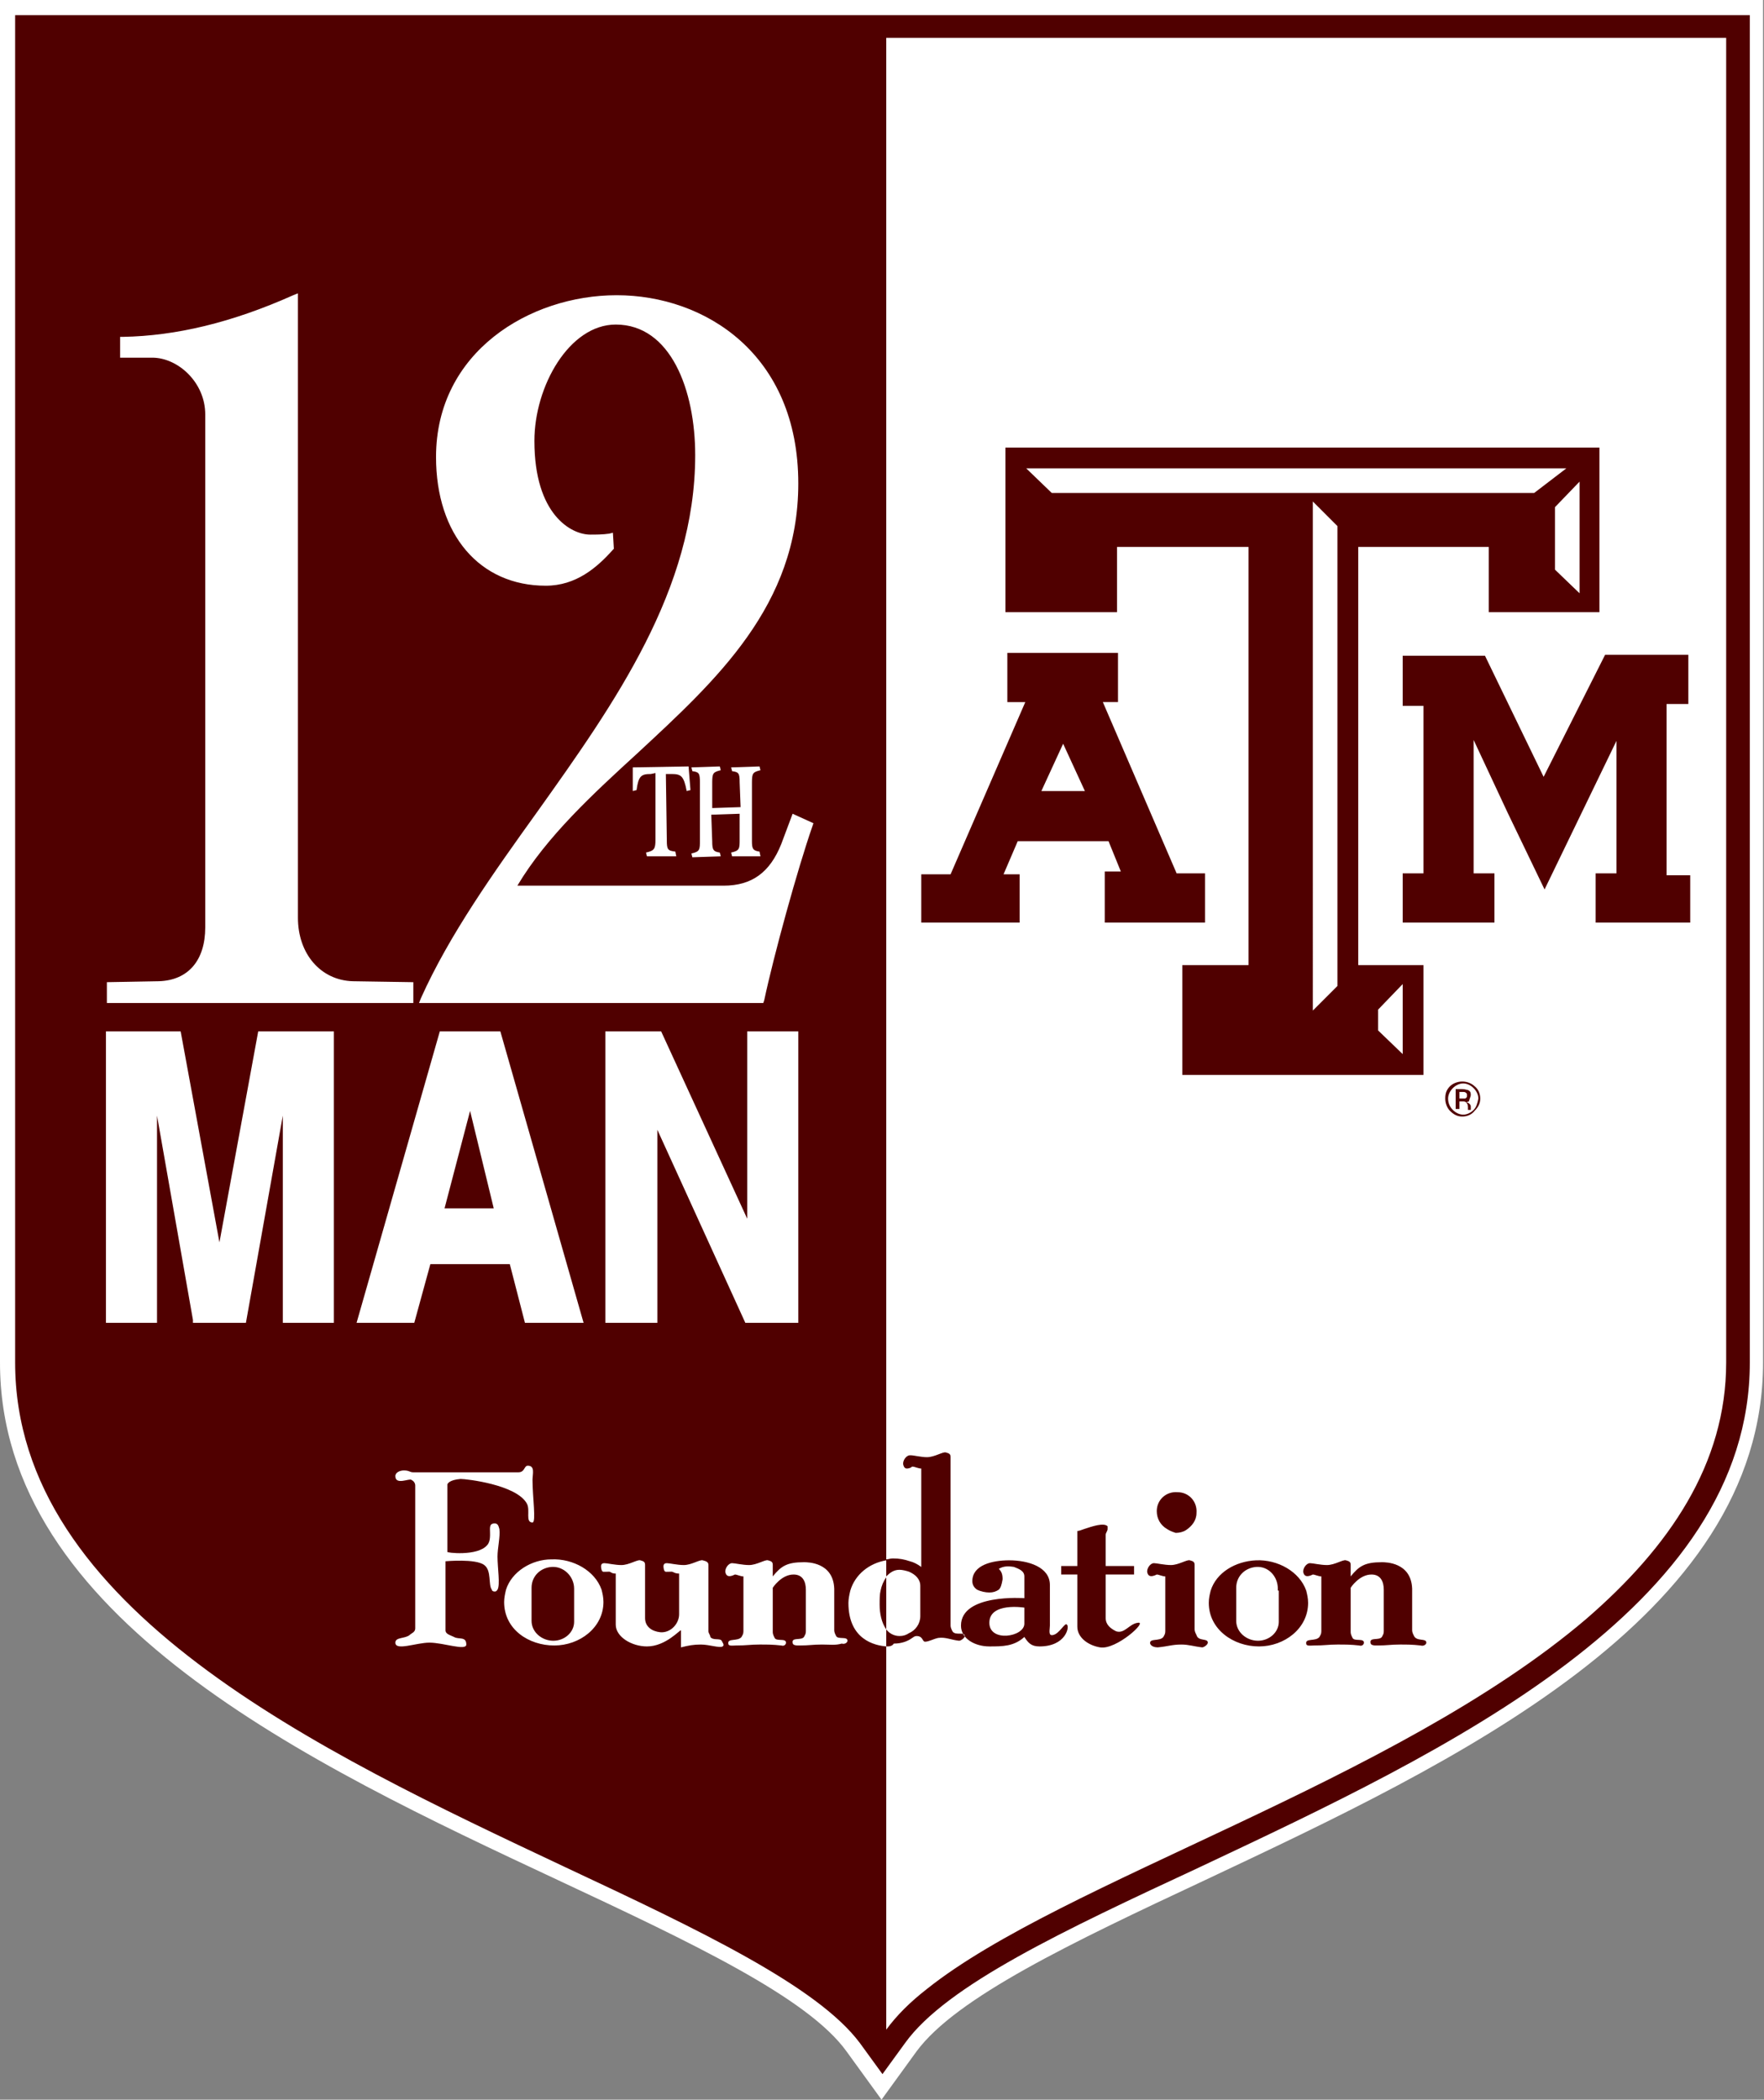 <svg version="1.1" id="Layer_1" xmlns="http://www.w3.org/2000/svg" x="0" y="0" viewBox="0 0 186.5 221.9" xml:space="preserve"><rect x="0" y="0" width="186.5" height="221.9" fill="#808080" stroke="none"/><style>.st0{fill:#fff}.st1{fill:#500000}</style><path class="st0" d="M0 0v144c0 27 32.7 42.4 59 54.7 14.1 6.6 26.4 12.4 30.5 18.1l3.7 5.1 3.7-5.1c4.2-5.7 16.4-11.5 30.5-18.1 26.3-12.4 59-27.7 59-54.7V0H0z"/><path class="st1" d="M1.6 1.6V144c0 26 32.2 41.1 58.1 53.3 14.3 6.7 26.7 12.6 31.2 18.6l2.4 3.3 2.4-3.3c4.4-6.1 16.8-11.9 31.2-18.6C152.8 185.1 185 170 185 144V1.6H1.6zM182.5 144c0 10.7-6 19.5-14.8 27.1-20.2 17.2-55.4 27.7-69.7 39.1-1.8 1.4-3.2 2.8-4.3 4.3V174c-1.2-.1-4-.7-4-4.6 0-.4.1-.9.2-1.3.5-1.7 2-2.9 3.8-3.2V4h88.8v140zM16.1 37.8h-3.4v-2.2h.3c5.6-.1 11.5-1.5 18-4.4l.5-.2v66c0 3.8 2.4 6.6 5.8 6.7l6.4.1v2.2H11.3v-2.2l5.5-.1c3.1-.1 4.9-2.2 4.9-5.7V43.8c0-3.4-2.9-6-5.6-6zm49-3.5c-4.9 0-8.6 6.5-8.6 12.3 0 7.8 3.9 9.9 5.9 9.9.6 0 1.3 0 2-.1l.4-.1.1 1.7-.1.1c-1.7 1.9-3.9 3.8-7.1 3.8-7 0-11.6-5.4-11.6-13.6 0-11.1 9.9-17.1 19.1-17.1 9.3 0 19.2 6.2 19.2 19.9 0 12.9-8.7 20.8-17 28.5-4.7 4.3-9.6 8.8-12.7 14h21.8c3 0 4.9-1.4 6.1-4.4l1.2-3.2 2.2 1-.1.3c-1.6 4.6-4.1 13.7-5.1 18.4l-.1.3H44.3l.2-.5c3-6.7 7.7-13.3 12.3-19.7C65 74.3 73.5 62.3 73.5 48.1c0-6.9-2.6-13.8-8.4-13.8zM80.3 90l.1.5h-3l-.1-.4c.9-.2.9-.4.9-1.4V86l-3 .1.1 2.8c0 .9.1 1.1.8 1.2l.1.4-3 .1-.1-.4c.9-.2.9-.4.9-1.4v-6.1c0-1-.1-1.1-.8-1.2l-.1-.4 3-.1.1.4c-.8.2-.9.3-.9 1.3v2.7l3-.1-.1-2.6c0-1-.1-1.1-.8-1.2l-.1-.4 3-.1.1.4c-.8.2-.9.3-.9 1.3v6.2c0 .8.1 1 .8 1.1zm-9.8-1.2c0 1 .1 1.1.9 1.2l.1.5h-3.1l-.1-.4c.9-.2 1-.4 1-1.4v-7l-.5.1c-1 0-1.3.2-1.5 1.7l-.4.1v-2.5l5.9-.1.2 2.5-.4.1c-.3-1.6-.6-1.8-1.6-1.8h-.6l.1 7zM68.4 174c-1.6 0-3.3-1-3.3-2.3v-5.4c-.5 0-.5-.2-.7-.2-.6 0-.7.1-.8-.2-.1-.4-.1-.7.3-.7.3 0 1.1.2 1.8.2.8 0 1.7-.6 2-.5.4.1.5.2.5.5v5.6c0 .9.7 1.4 1.6 1.5 1.1.1 2-.9 2-1.9v-4.3c-.5 0-.6-.2-.8-.2-.6 0-.7.1-.8-.2-.1-.4-.1-.7.3-.7.3 0 1.1.2 1.8.2.8 0 1.7-.6 2-.5.4.1.6.2.6.5v7c0 .2.2.4.2.6.3.4 1 .1 1.2.4.3.5.2.5.1.6-.3.2-1.4-.2-2.3-.2-.8 0-1.3.1-2.1.3v-1.8c-.1-.1-1.6 1.7-3.6 1.7zm1.1-54.6v20.4H64V109h5.9l9.1 19.8V109h5.4v30.8h-5.6l-9.3-20.4zm-23-10.4h6.4l8.8 30.8h-6.2l-1.6-6.2h-8.4l-1.7 6.2h-6.1l8.8-30.8zm5 54.3c.4-.4.3-1.2.3-1.7 0-.4.1-.6.5-.6.3 0 .4.2.5.6.1.8-.2 2-.2 2.9 0 1.2.3 3 0 3.5-.1.1-.1.2-.3.2-.2 0-.3-.1-.3-.2h.4-.4c-.4-.5 0-2-.8-2.6-.9-.7-4.1-.4-4.1-.4v7.3c0 .4.5.5.9.7.5.3 1.3-.1 1.3.8 0 .7-2.4-.2-3.9-.2-1.4 0-3.6.9-3.6 0 0-.6 1-.4 1.5-.8.2-.2.6-.3.6-.7V157c0-.3-.2-.5-.4-.6-.2-.2-1.7.6-1.7-.4 0-.4.5-.6.9-.6.6 0 .6.2 1 .2h11.1c.7 0 .6-.7 1-.7.8 0 .5.9.5 1.5 0 1.8.4 4.5 0 4.5-.8 0-.2-1.3-.6-2-1.1-2-6.4-2.6-7-2.6-1.2.1-1.4.5-1.4.6v7.1c-.2.1 3.2.5 4.2-.7zM19.1 109l4.1 22.3 4.1-22.3h8v30.8h-5.4v-21.9L26 139.8h-5.6v-.3l-3.8-21.6v21.9h-5.4V109h7.9zm34.2 60.3c0-.4.1-.9.2-1.3.6-1.9 2.7-3.2 4.8-3.2 2.3-.1 4.6 1.2 5.3 3.2.1.4.2.8.2 1.3 0 2.7-2.5 4.6-5.2 4.6s-5.3-1.7-5.3-4.6zm33.6 4.5c-1 0-1.3.1-2.4.1-.3 0-.7 0-.7-.3-.1-.6.9-.2 1.2-.6.1-.2.2-.3.2-.6V168c0-.8-.3-1.6-1.3-1.6-1.3 0-2.2 1.4-2.2 1.4v4.7c0 .2.1.4.2.6.2.4 1.2 0 1.2.5 0 .2-.2.4-.5.3-.9-.1-1.4-.1-2.3-.1-1 0-1.3.1-2.5.1-.3 0-.8.1-.8-.2-.1-.6 1-.2 1.4-.7.1-.2.2-.3.2-.6V166.6c-.3 0-.7-.2-.9-.2-.6.3-.9.2-1-.2-.1-.4.3-1 .7-1 .3 0 1.1.2 1.8.2.8 0 1.7-.6 2-.5.4.1.5.2.5.5v1.2c.9-1.1 1.5-1.5 3.3-1.5.4 0 3.1 0 3.2 2.8v4.4c0 .2.1.4.2.6.2.4 1.2 0 1.2.5 0 .2-.3.4-.6.3-.7.2-1.2.1-2.1.1zm40.8-.2c0 .2-.4.5-.6.5-.9-.1-1.4-.3-2.2-.3-1 0-1.4.2-2.5.3-.3 0-.7-.1-.8-.4-.1-.6 1-.2 1.4-.7.1-.2.2-.3.2-.6V166.6c-.3 0-.7-.2-.9-.2-.6.3-.9.2-1-.2-.1-.4.3-1 .7-1 .3 0 1.1.2 1.8.2.8 0 1.7-.6 2-.5.4.1.5.2.5.5V172.2c0 .2.1.4.2.6.2.7 1.2.3 1.2.8zm23.1 0c0 .2-.3.4-.6.3-.9-.1-1.4-.1-2.2-.1-1 0-1.3.1-2.4.1-.3 0-.7 0-.7-.3-.1-.6.9-.2 1.2-.6.1-.2.2-.3.2-.6V168h1.5-1.5c0-.8-.3-1.6-1.3-1.6-1.3 0-2.2 1.4-2.2 1.4v4.7c0 .2.1.4.2.6.2.4 1.2 0 1.2.5 0 .2-.2.4-.5.3-.9-.1-1.4-.1-2.3-.1-1 0-1.3.1-2.5.1-.3 0-.8.1-.8-.2-.1-.6 1-.2 1.4-.7.1-.2.2-.3.2-.6V166.6c-.3 0-.7-.2-.9-.2-.6.3-.9.2-1-.2-.1-.4.3-1 .7-1 .3 0 1.1.2 1.8.2.8 0 1.7-.6 2-.5.4.1.5.2.5.5v1.2c.9-1.1 1.5-1.5 3.3-1.5.4 0 3.1 0 3.2 2.8v4.4c0 .2.1.4.2.6.3.6 1.3.2 1.3.7zm-12.7-5.5c-.7-2-3-3.3-5.3-3.2-2.2.1-4.2 1.3-4.8 3.2-.1.4-.2.8-.2 1.3 0 2.8 2.6 4.6 5.3 4.6 2.7 0 5.2-1.9 5.2-4.6 0-.5-.1-.9-.2-1.3zm-2.9 0v3.3c0 1.1-1 2-2.2 2-1.2 0-2.3-.9-2.3-2.1v-3.5c0-1.2.9-2.1 2.1-2.2 1.3-.1 2.3 1 2.3 2.3v.2zm-18.9 6c-1.2-.2-2.4-1-2.4-2.2v-5.5h-1.7v-.9h1.7v-3.7c.2 0 .4-.1.7-.2h2.5c0 .2-.2.4-.2.6v3.3h3v.9h-3v4.6c0 .7.5 1.1 1.1 1.4.9.3 1.4-.8 2.3-.9 1.1-.2-2.3 2.9-4 2.6zm-5-1.3c-.5.1-.3-.6-.3-1v-4.3c0-1.9-2.3-2.6-4.3-2.6-1.8 0-3.9.5-3.9 2.2 0 .4.2.7.5.9h1.6-1.6c.4.2.9.3 1.3.3s.7-.1 1-.3c.2-.2.3-.5.4-1.1 0-.5-.1-.8-.4-1.1.5-.3 1-.3 1.6-.2.5.2 1.1.4 1.1 1v2.3s-6.7-.5-6.7 2.9c0 1.4 1.5 2.2 3 2.2 1.4 0 2.6 0 3.7-1 .4.6.7 1 1.6 1 2.8 0 3.2-2.1 2.9-2.3-.2-.3-.8 1-1.5 1.1zm-3-1.2c0 1.4-3.7 2-3.7-.1 0-2.2 3.7-1.6 3.7-1.6v1.7zM93.7 174v-1.8c.3.4.8.7 1.4.7.4 0 .7-.1 1-.3.7-.3 1.2-1 1.2-1.8v-3.2c0-.7-.5-1.2-1.2-1.5-.3-.1-.7-.2-1-.2-.6 0-1 .3-1.4.7v-1.8c.2 0 .4-.1.7-.1.7 0 1.2.1 1.8.3.4.1.8.3 1.2.6v-10.4c-.3 0-.7-.2-.9-.2-.1 0-.1 0-.2.1-.5.2-.7.1-.8-.3-.1-.4.3-1 .7-1h.1c.3 0 1.1.2 1.7.2.8 0 1.7-.6 2-.5.4.1.5.2.5.5V171.8c0 .2.1.4.2.6.3.5 1.3 0 1.3.5 0 .2-.4.5-.6.5-.9-.1-1.4-.4-2.2-.3-.5.1-1 .4-1.4.4-.3 0-.2-.6-.9-.6-.2 0-.3.1-.6.3-.3.2-.9.5-1.8.5-.2.3-.5.3-.8.3zm23.4-12.4h-2.5c.9-.3 2.1-.7 2.5-.3v.3zm6.3 0c-.7-.4-1.1-1.1-1.1-1.9 0-1.2 1-2.1 2.2-2 1.2 0 2.1 1 2 2.2 0 .8-.5 1.4-1.1 1.8-.3.2-.7.3-1.1.3-.3-.1-.6-.2-.9-.4zm-62.7 6.3v3.5c0 1.1-1 2-2.2 2-1.2 0-2.3-.9-2.3-2.1v-3.5c0-1.2.9-2.1 2.1-2.2 1.3-.1 2.4 1 2.4 2.3zM67 83.4zm5.9-.1zm-20.7 44.4H47l2.7-10.3 2.5 10.3zm40.9 40.4c.1-.5.3-1 .6-1.4v5.5c-.5-.7-.7-1.7-.7-2.6 0-.6 0-1.1.1-1.5zm70.1-86 6.5-12.9h8.8v5.2h-2.3v18.1h2.5v5H168.7v-5.2h2.2v-14L163.3 94l-3.9-8.1-3.6-7.7v14.1h2.2v5.2H148.3v-5.2h2.2V74.6h-2.2V69.3H157l6.2 12.8zm-55.8 15.4h.4V92.4H106.1l1.5-3.5h9.6l1.3 3.2h-1.7v5.4h10.6v-5.2h-3l-7.8-18.1h1.6V69h-11.7v5.2h1.9l-7.9 18.2h-3.1v5.1h10zm5-18.9 2.3 5h-4.6l2.3-5zm42.2 35.7c-.5 0-1 .2-1.3.5-.4.4-.5.8-.5 1.3s.2 1 .5 1.3c.4.4.8.6 1.3.6s1-.2 1.3-.6c.4-.4.6-.8.6-1.3s-.2-1-.6-1.3c-.3-.3-.8-.5-1.3-.5zm1.2 3c-.3.3-.7.5-1.1.5-.4 0-.8-.2-1.1-.5-.3-.3-.5-.7-.5-1.2 0-.4.2-.8.5-1.1.3-.3.7-.5 1.1-.5.4 0 .8.2 1.1.5.3.3.5.7.5 1.1-.1.5-.2.9-.5 1.2zm-.3-1.6c0-.3-.1-.4-.3-.5-.1 0-.3-.1-.6-.1h-.7v2.1h.4v-.8h.3c.2 0 .3 0 .4.1.1.1.2.2.2.5V117.3h.3V117c0-.1 0-.2-.1-.3-.1-.1-.2-.2-.4-.2.1 0 .2-.1.3-.1.1-.4.2-.5.2-.7zm-.6.4h-.6v-.7h.3c.2 0 .3 0 .4.1.1.1.1.1.1.3 0 .1 0 .2-.2.3zm-37.3-51.4h.5v-6.9H132V102h-7v11.6h25.5V102h-6.9V57.8h13.8v6.9h11.7V47.3H106.3v17.4h11.3zm28.1 42 2.6-2.7v7.4l-2.6-2.5v-2.2zm-4.3-2.5-2.6 2.6V53l2.6 2.6v48.6zM167 62.7l-2.6-2.5v-6.6l2.6-2.7v11.8zm-1.4-13.2-3.4 2.6h-51l-2.7-2.6h57.1z"/></svg>